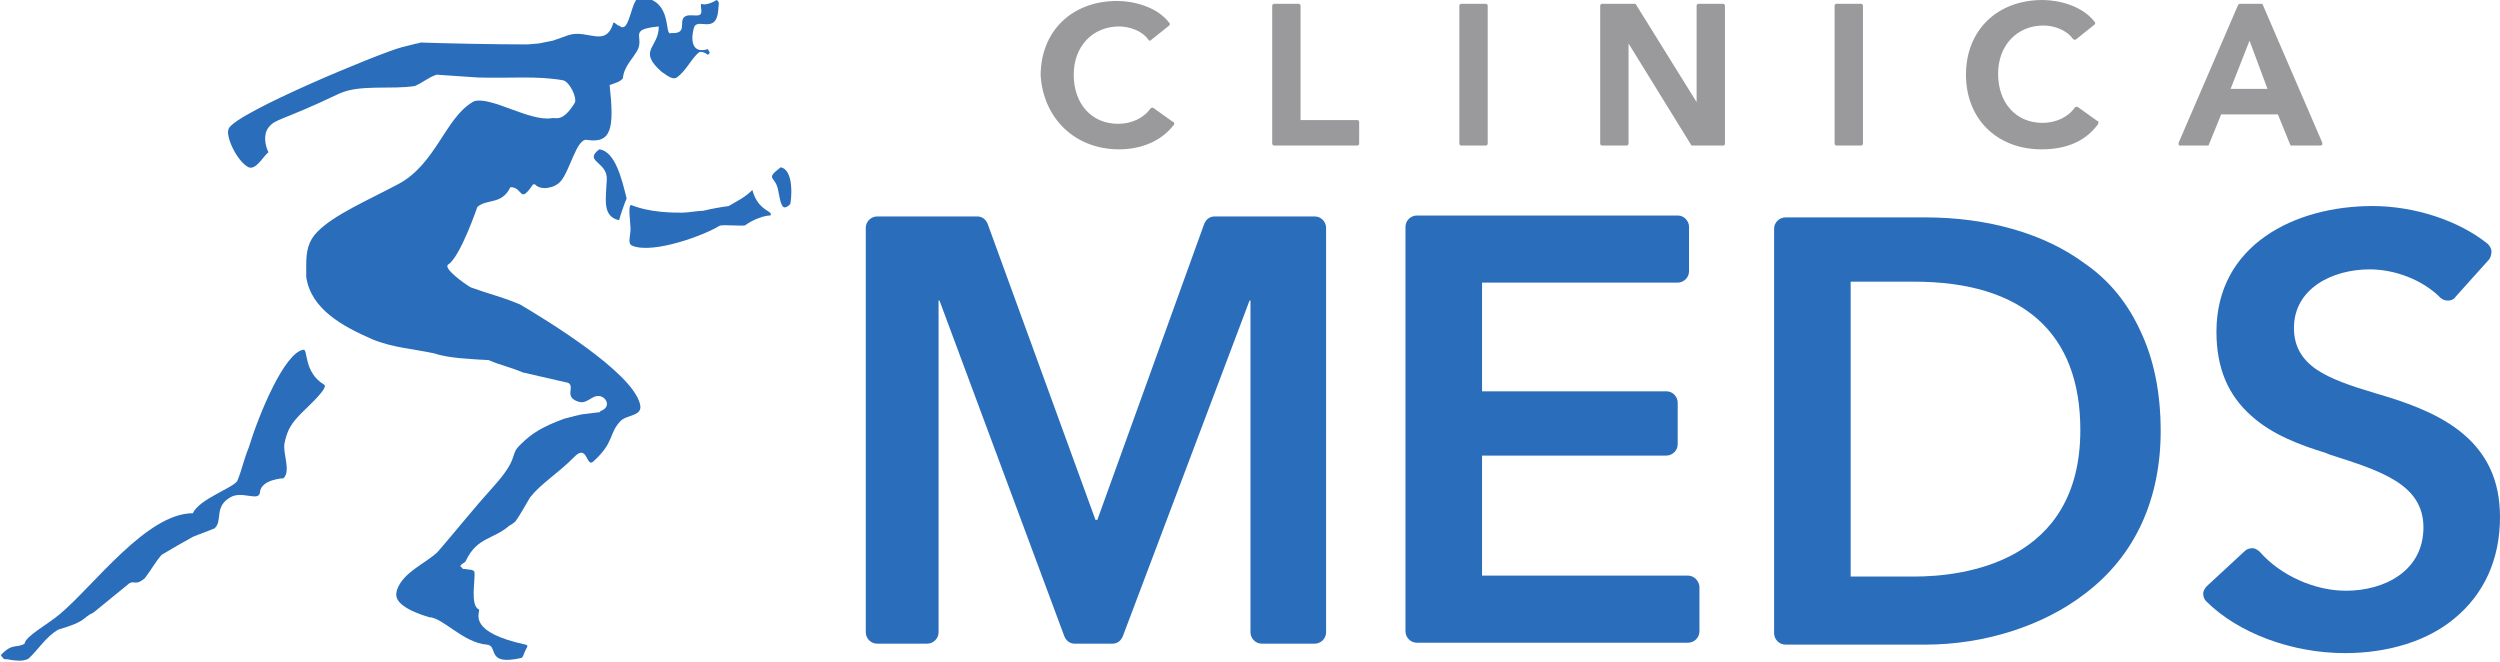 <?xml version="1.0" encoding="utf-8"?>
<!-- Generator: Adobe Illustrator 27.3.1, SVG Export Plug-In . SVG Version: 6.00 Build 0)  -->
<svg version="1.1" id="Capa_1" xmlns="http://www.w3.org/2000/svg" xmlns:xlink="http://www.w3.org/1999/xlink" x="0px" y="0px"
	 viewBox="0 0 264.5 70" style="enable-background:new 0 0 264.5 70;" xml:space="preserve">
<style type="text/css">
	.st0{fill:#296DBB;}
	.st1{fill:#9A9A9C;}
	.st2{fill-rule:evenodd;clip-rule:evenodd;fill:#296DBB;}
</style>
<g>
	<g>
		<path class="st0" d="M139.1,22.9h-10.6c-0.5,0-0.9,0.3-1.1,0.8L116.1,55h-0.2l-11.4-31.3c-0.2-0.5-0.6-0.8-1.1-0.8H92.8
			c-0.6,0-1.2,0.5-1.2,1.2v42.8c0,0.6,0.5,1.2,1.2,1.2h5.3c0.6,0,1.2-0.5,1.2-1.2V31.8h0.1l13.2,35.5c0.2,0.5,0.6,0.8,1.1,0.8h4
			c0.5,0,0.9-0.3,1.1-0.8l13.4-35.5h0.1v35.1c0,0.6,0.5,1.2,1.2,1.2h5.6c0.6,0,1.2-0.5,1.2-1.2V24.1
			C140.3,23.5,139.8,22.9,139.1,22.9z"/>
		<path class="st0" d="M178.6,60.9h-21.8V48.2h19.5c0.6,0,1.2-0.5,1.2-1.2v-4.4c0-0.6-0.5-1.2-1.2-1.2h-19.5V29.9h20.7
			c0.6,0,1.2-0.5,1.2-1.2v-4.7c0-0.6-0.5-1.2-1.2-1.2h-27.6c-0.6,0-1.2,0.5-1.2,1.2v42.8c0,0.6,0.5,1.2,1.2,1.2h28.7
			c0.6,0,1.2-0.5,1.2-1.2v-4.8C179.7,61.4,179.2,60.9,178.6,60.9z"/>
		<path class="st0" d="M220.6,27.9c-4.3-3.2-10.3-4.9-16.9-4.9h-14.8c-0.6,0-1.2,0.5-1.2,1.2v42.8c0,0.6,0.5,1.2,1.2,1.2h14.8
			c6.3,0,12.5-2,16.9-5.4c5.3-4,8-10,8-17.2c0-4-0.7-7.6-2.2-10.7C225.1,32.1,223.2,29.7,220.6,27.9z M202.5,61h-6.7V29.8h6.7
			c11.5,0,17.6,5.4,17.6,15.7C220.1,59.5,207.8,61,202.5,61z"/>
		<path class="st0" d="M260.1,45.5c-2.5-1.9-5.7-3-8.8-3.9c-2.7-0.8-4.7-1.5-6.2-2.5c-1.6-1.1-2.4-2.5-2.4-4.4c0-4.2,4.1-6.2,8-6.2
			c2.7,0,5.6,1.1,7.5,3c0.2,0.2,0.5,0.3,0.8,0.3h0c0.3,0,0.6-0.1,0.8-0.4l3.5-3.9c0.2-0.2,0.3-0.6,0.3-0.9c0-0.3-0.2-0.6-0.4-0.8
			c-3.1-2.5-7.8-4-12.2-4c-8.2,0-16.5,4.1-16.5,13.3c0,3.8,1.2,6.7,3.7,8.9c2.2,2,5.2,3.1,7.8,3.9l0.5,0.2c5.3,1.7,9.9,3.1,9.9,7.7
			c0,4.6-4.1,6.7-8.2,6.7c-3.3,0-6.9-1.6-9.1-4.1c-0.2-0.2-0.5-0.4-0.8-0.4h0c-0.3,0-0.6,0.1-0.8,0.3l-4,3.7
			c-0.2,0.2-0.4,0.5-0.4,0.8c0,0.3,0.1,0.6,0.3,0.8c3.4,3.4,9.1,5.5,14.7,5.5c4.6,0,8.7-1.3,11.5-3.6c3.2-2.6,4.9-6.3,4.9-10.8
			C264.5,50.8,263.1,47.8,260.1,45.5z"/>
	</g>
	<g>
		<path class="st1" d="M118.4,15.8c2.4,0,4.5-0.9,5.8-2.6c0,0,0.1-0.1,0-0.2c0-0.1,0-0.1-0.1-0.1l-2.1-1.5c0,0-0.1,0-0.1,0
			c-0.1,0-0.1,0-0.2,0.1c-0.7,1-2,1.6-3.4,1.6c-2.8,0-4.7-2.1-4.7-5.2c0-3,2-5.1,4.8-5.1c1,0,2.4,0.4,3.1,1.4c0,0,0.1,0.1,0.1,0.1
			c0,0,0,0,0,0c0,0,0.1,0,0.1,0l2-1.6c0.1-0.1,0.1-0.2,0-0.3c-1.3-1.7-3.8-2.3-5.5-2.3c-4.8,0-8.1,3.2-8.1,7.9
			C110.4,12.5,113.7,15.8,118.4,15.8z"/>
		<path class="st1" d="M222,13.1c0,0,0-0.1,0-0.2c0-0.1,0-0.1-0.1-0.1l-2.1-1.5c0,0-0.1,0-0.1,0c-0.1,0-0.1,0-0.2,0.1
			c-0.7,1-2,1.6-3.4,1.6c-2.8,0-4.7-2.1-4.7-5.2c0-3,2-5.1,4.8-5.1c1,0,2.4,0.4,3.1,1.4c0,0,0.1,0.1,0.2,0.1c0,0,0,0,0,0
			c0,0,0.1,0,0.1,0l2-1.6c0.1-0.1,0.1-0.2,0-0.3c-1.3-1.7-3.8-2.3-5.5-2.3c-4.8,0-8.1,3.2-8.1,7.9c0,4.7,3.3,7.9,8,7.9
			C218.7,15.8,220.7,14.9,222,13.1z"/>
		<path class="st1" d="M233.7,15.3l1.3-3.2h6l1.3,3.2c0,0.1,0.1,0.1,0.2,0.1h3c0.1,0,0.1,0,0.2-0.1c0-0.1,0-0.1,0-0.2l-6.3-14.6
			c0-0.1-0.1-0.1-0.2-0.1H237c-0.1,0-0.2,0.1-0.2,0.1l-6.3,14.6c0,0.1,0,0.2,0,0.2c0,0.1,0.1,0.1,0.2,0.1h2.9
			C233.6,15.4,233.7,15.4,233.7,15.3z M238,4.3l1.9,5.1h-3.9L238,4.3z"/>
		<path class="st1" d="M196.9,0.4h-2.6c-0.1,0-0.2,0.1-0.2,0.2v14.6c0,0.1,0.1,0.2,0.2,0.2h2.6c0.1,0,0.2-0.1,0.2-0.2V0.6
			C197.1,0.5,197,0.4,196.9,0.4z"/>
		<path class="st1" d="M182.5,15.2V0.6c0-0.1-0.1-0.2-0.2-0.2h-2.6c-0.1,0-0.2,0.1-0.2,0.2v10.2l-6.4-10.3c0-0.1-0.1-0.1-0.2-0.1
			h-3.4c-0.1,0-0.2,0.1-0.2,0.2v14.6c0,0.1,0.1,0.2,0.2,0.2h2.6c0.1,0,0.2-0.1,0.2-0.2V4.6l6.6,10.7c0,0.1,0.1,0.1,0.2,0.1h3.3
			C182.4,15.4,182.5,15.3,182.5,15.2z"/>
		<path class="st1" d="M154.6,15.4h2.6c0.1,0,0.2-0.1,0.2-0.2V0.6c0-0.1-0.1-0.2-0.2-0.2h-2.6c-0.1,0-0.2,0.1-0.2,0.2v14.6
			C154.4,15.3,154.5,15.4,154.6,15.4z"/>
		<path class="st1" d="M143.6,12.7h-6V0.6c0-0.1-0.1-0.2-0.2-0.2h-2.6c-0.1,0-0.2,0.1-0.2,0.2v14.6c0,0.1,0.1,0.2,0.2,0.2h8.8
			c0.1,0,0.2-0.1,0.2-0.2v-2.3C143.8,12.8,143.7,12.7,143.6,12.7z"/>
	</g>
	<g>
		<path class="st0" d="M75.8,0c0.4,0.2,0.2,0.5,0.2,1c-0.2,2.8-2.3,0.7-2.6,2c-0.2,0.7-0.5,2.8,1.5,2.2l0.2,0.4c0,0-0.2,0.2-0.2,0.2
			C74.4,5.4,74,5.5,74,5.5c-0.8,0.6-1.4,2-2.4,2.7c-0.5,0.3-1.1-0.3-1.6-0.6c-2.6-2.3-0.3-2.5-0.3-4.8c-3.2,0.3-1.6,1-2.2,2.4
			C67,6.2,66,7,65.9,8.3c-0.4,0.4-0.6,0.4-1.4,0.7c0.5,4.6,0.2,6.2-2.4,5.8c-1.1-0.2-1.8,3.3-2.8,4.4c-0.6,0.7-2.1,1-2.7,0.3l-0.2,0
			c-1.5,2.2-1,0.3-2.4,0.3c-0.9,1.9-2.5,1.2-3.5,2.1c0,0-1.8,5.3-3.1,6.1c-0.5,0.4,1.7,2,2.4,2.4c1.9,0.7,3,0.9,5.2,1.8
			c2.7,1.6,11.8,7.1,12.7,10.5c0.4,1.4-1.4,1.1-2.1,1.9c-1.2,1.3-0.6,2.2-2.8,4.2c-0.8,0.8-0.6-2-2.1-0.4c-1.8,1.8-3.4,2.7-4.6,4.2
			c-0.5,0.8-1,1.8-1.6,2.6c0,0-0.5,0.4-0.6,0.4c-1.7,1.5-3.4,1.2-4.6,3.7c-0.1,0.3-0.5,0.3-0.6,0.6c0,0,0.3,0.3,0.3,0.3l0.2,0
			c0.4,0.1,0.8,0,1,0.3c0.1,0.9-0.5,3.6,0.5,4c0,0.5-1.1,2.4,4.9,3.7c0.4,0.1,0.1,0.3-0.1,0.8c-0.1,0.2-0.1,0.4-0.3,0.6
			c-3.9,0.9-2.4-1.3-3.7-1.4c-2.5-0.2-4.7-2.9-6.1-2.9c-4.3-1.3-3.4-2.6-3.4-2.9c0.7-1.9,2.9-2.7,4.3-4c1.9-2.2,3.9-4.7,5.8-6.8
			c3-3.3,1.7-3.4,3-4.6c1.2-1.2,2.4-1.9,4.6-2.7c0.4-0.1,1.8-0.5,2.2-0.5l0.8-0.1l0.8-0.1v-0.1c1.2-0.4,0.7-1.5-0.1-1.6
			c-0.8-0.1-1.3,0.9-2.2,0.6c-1.6-0.5-0.3-1.6-1.1-2c-1.3-0.3-3.5-0.8-4.8-1.1c-1.4-0.6-2.2-0.7-3.6-1.3C50,38,47.4,37.9,46,37.4
			c-2.3-0.5-4.4-0.6-6.6-1.5c-3.2-1.4-6.5-3.2-7-6.6v-1.3c0-1.4,0.2-2.5,1.2-3.5c1.8-1.8,5.1-3.2,8.5-5c4-2.1,5-7,7.9-8.7l0.2-0.1
			c1.8-0.5,5.9,2.2,8.2,1.8c0.4-0.1,1.1,0.5,2.4-1.6c0.3-0.5-0.5-2.2-1.2-2.4c-2.8-0.5-5.5-0.2-9-0.3c-1.3-0.1-3.2-0.2-4.4-0.3
			c-0.9,0.3-1.4,0.8-2.3,1.2c-2.5,0.4-5.8-0.2-8,0.8c-6.3,3-6.7,2.6-7.5,3.6c-0.6,0.8-0.3,2,0,2.6c-0.6,0.5-1.3,1.9-2.1,1.6
			c-1.2-0.6-2.5-3.3-2.1-4.1c0.8-1.7,16-8,18.3-8.6l1.2-0.3c0.3-0.1,0.6-0.1,0.8-0.2c2.9,0.1,8,0.2,11.3,0.2l1.2-0.1l0.5-0.1l1-0.2
			l1.7-0.6c2-0.6,3.9,1.4,4.7-1.3c0.1-0.1,0.5,0.4,0.6,0.3c1.2,1.1,1.2-3.1,2.3-3c3.5,0.3,2.4,4.2,3.2,3.8c1.8,0.1,0.8-1.2,1.4-1.7
			c0.6-0.5,1.9,0.3,1.8-0.7c0-0.1-0.1-0.6,0-0.7C74.5,0.6,75.4,0.3,75.8,0"/>
		<path class="st0" d="M32.1,37c0.5-0.1,0,2.4,2.2,3.7c0.5,0.3-1.7,2.3-2.3,2.9c-1.1,1.1-1.6,1.8-1.9,3.3c-0.2,1.1,0.7,2.9-0.1,3.7
			c0,0-2.4,0.1-2.5,1.5c-0.1,1-1.9-0.2-3.1,0.5c-1.8,1-0.8,2.5-1.7,3.3c-0.7,0.3-1.6,0.6-2.3,0.9c-1.1,0.6-2.3,1.3-3.3,1.9
			c-0.7,0.8-1.1,1.6-1.8,2.5c-1,0.8-1,0.2-1.6,0.5c-1.2,1-2.6,2.1-3.8,3.1c-1.3,0.6-0.6,0.9-3.7,1.8C4.9,67.3,4,68.8,3,69.7
			c-0.6,0.3-1.3,0.2-2,0.1c-0.2-0.1-0.5,0-0.6-0.1c-0.1-0.1-0.3-0.3-0.3-0.4c1.2-1.3,1.7-0.7,2.5-1.2c0.1-0.8,2.4-2,3.7-3.1
			c3.6-3,9.2-10.7,14.1-10.7c0.7-1.5,4.1-2.6,4.7-3.4c0.5-1.2,0.7-2.3,1.2-3.5C27.4,43.8,30.1,37.3,32.1,37"/>
		<path class="st2" d="M79.6,20.1c0.6,2.3,2.3,2.2,1.9,2.7c-1,0-2.4,0.8-2.6,1c-0.1,0.2-2.4-0.1-2.8,0.1c-1.6,1-7,3-9.2,2.1
			c-0.6-0.2-0.1-1.3-0.2-2c0-0.5-0.3-2.4,0.1-2.3c2,0.8,4.4,0.8,5.4,0.8c0.6,0,1.6-0.2,2.2-0.2c0.8-0.2,1.9-0.4,2.7-0.5
			C78.1,21.2,78.8,20.9,79.6,20.1"/>
		<path class="st2" d="M82.6,17.7c1.5,0.3,1.1,3.7,1,3.9c-0.9,0.9-1-0.1-1.3-1.6C82,18.6,80.9,19,82.6,17.7"/>
		<path class="st2" d="M63.4,15.8c1.7,0.2,2.4,3.2,2.9,5.2c-0.2,0.4-0.7,1.9-0.8,2.3c-1.8-0.4-1.4-2.2-1.3-4.3
			C64.3,17.1,61.7,17.1,63.4,15.8"/>
	</g>
</g>
</svg>
